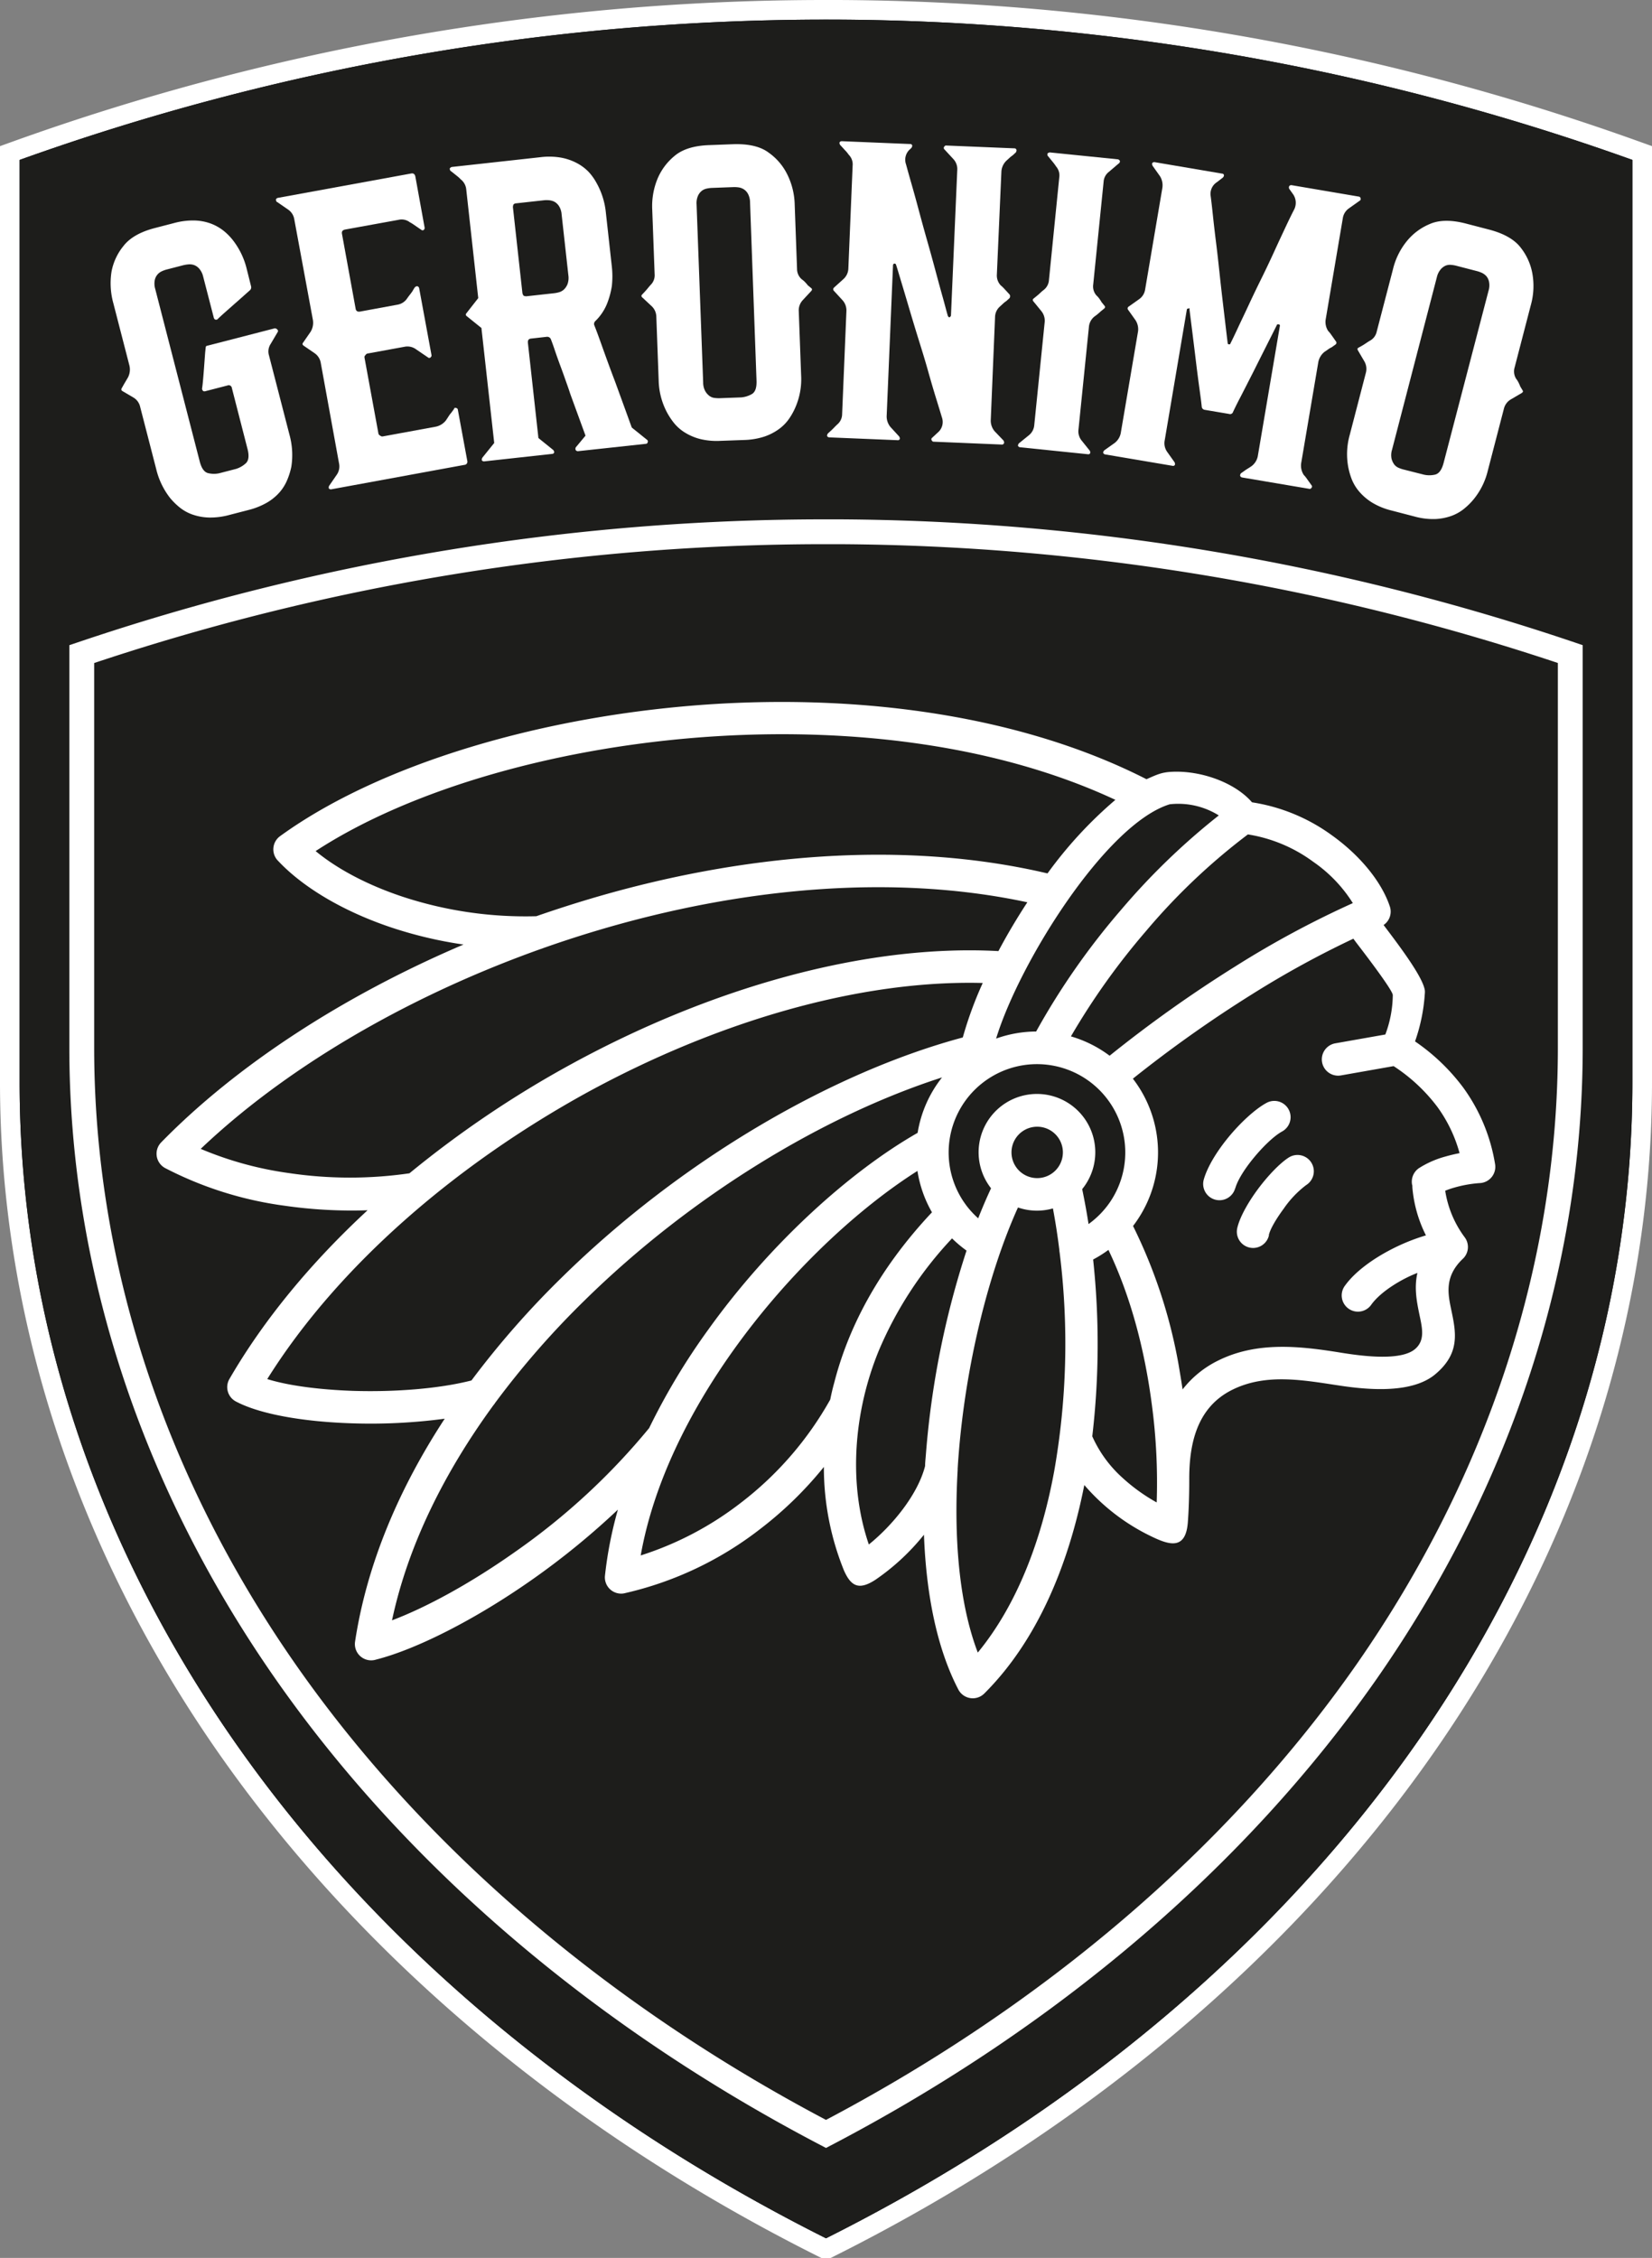 <svg xmlns="http://www.w3.org/2000/svg" viewBox="0 0 421.08 575.51"><rect x="0" y="0" width="421.08" height="575.51" fill="#808080" stroke="none"/><title>logo_geronimo</title><g id="Capa_2" data-name="Capa 2"><g id="Capa_1-2" data-name="Capa 1"><path d="M209.42,572.75C146.23,541.08,93.77,497,57.71,445.32S2.5,335,2.5,275.88V39l1.66-.6A609.57,609.57,0,0,1,210.55,2.5h3.27a609.7,609.7,0,0,1,203.11,35.9l1.65.6V275.88c0,59.08-19.09,117.67-55.21,169.44s-88.52,95.76-151.71,127.43l-1.12.56Z" fill="#060e18"></path><path d="M210.54,5h3.27A609.41,609.41,0,0,1,416.08,40.76V275.88c0,119.36-77.5,230.46-205.54,294.63h0C82.51,506.34,5,395.24,5,275.88V40.76A609.49,609.49,0,0,1,210.54,5m0-5A612.05,612.05,0,0,0,3.31,36.06L0,37.25V275.88c0,59.59,19.25,118.68,55.66,170.87C92,498.78,144.74,543.13,208.3,575l1.06.53h2.36l1.06-.53c63.56-31.85,116.35-76.2,152.64-128.23,36.42-52.19,55.66-111.28,55.66-170.87V37.25l-3.31-1.19A612,612,0,0,0,213.83,0Z" fill="#fff"></path><path d="M5,40.76V275.88C5,395.24,82.51,506.34,210.54,570.51h0c128-64.17,205.54-175.27,205.54-294.63V40.76A608.6,608.6,0,0,0,5,40.76Z" fill="#1d1d1b"></path><path d="M70.69,84a.49.49,0,0,1,.06.68l-1.77,3a3.46,3.46,0,0,0-.42,2.9l5.23,20.25a19.43,19.43,0,0,1,.47,8.12,17.84,17.84,0,0,1-1,3.26,11.55,11.55,0,0,1-1.91,3.17,13.05,13.05,0,0,1-3.25,2.7A18.38,18.38,0,0,1,63.3,130l-4.9,1.27a18.36,18.36,0,0,1-5.18.64,13.83,13.83,0,0,1-4.21-.78,11,11,0,0,1-3.26-1.83,17,17,0,0,1-2.41-2.39,19.23,19.23,0,0,1-3.52-7.34l-4.1-15.89A3.69,3.69,0,0,0,34,101.32l-2.74-1.61a.6.6,0,0,1-.33-.38A.59.59,0,0,1,31,99l.56-1,1.05-1.78a4.39,4.39,0,0,0,.39-3l-4.1-15.89a19.11,19.11,0,0,1-.47-8.12,14.56,14.56,0,0,1,3-6.46q2.43-3.18,8.09-4.64l4.9-1.27a18.3,18.3,0,0,1,5.17-.64,13,13,0,0,1,4.16.79,12.2,12.2,0,0,1,3.19,1.79,14.44,14.44,0,0,1,2.43,2.45,19.33,19.33,0,0,1,3.52,7.33L64,73a1,1,0,0,1-.32,1l-1.65,1.47c-.73.65-1.5,1.34-2.32,2.05l-2.41,2.13c-.79.71-1.4,1.27-1.83,1.69-.13.11-.23.16-.31.14a.88.88,0,0,0-.23,0A.66.66,0,0,1,54.5,81L51.78,70.48a4.73,4.73,0,0,0-1-2,3.2,3.2,0,0,0-1.34-.93A3.47,3.47,0,0,0,48,67.39a9,9,0,0,0-1.28.21l-4.25,1.1a7,7,0,0,0-1.17.42,3.24,3.24,0,0,0-1.12.81,3.14,3.14,0,0,0-.73,1.46,4.72,4.72,0,0,0,.11,2.24l11.35,44c.47,1.82,1.23,2.82,2.29,3a6.29,6.29,0,0,0,2.67,0l4.25-1.1a6.49,6.49,0,0,0,2.38-1.31q1.3-1,.6-3.75l-4-15.57a.8.8,0,0,0-1.1-.65l-5.77,1.49a.63.63,0,0,1-.49-.11,1.22,1.22,0,0,1-.25-.51q.14-.84.27-2.34c.09-1,.17-2,.25-3.08s.15-2,.22-3,.14-1.56.19-2,.07-.49.43-.58l17.2-4.44A.92.92,0,0,1,70.69,84Z" fill="#fff"></path><path d="M88,58.5c-.67.13-.94.48-.84,1.07L90.65,78.7c.11.59.5.83,1.16.71l9.51-1.75a3.69,3.69,0,0,0,2.45-1.59c.24-.35.49-.68.74-1s.46-.6.64-.87a9.45,9.45,0,0,1,.61-1c.27-.2.48-.28.64-.23s.38.19.44.49L110,90.59c0,.15-.06.32-.25.5a.48.48,0,0,1-.68,0L106,89a3.7,3.7,0,0,0-2.86-.62l-9.4,1.72a.75.75,0,0,0-.6.46q-.32.16-.21.72l3.51,19.13a.72.72,0,0,0,.45.6.75.75,0,0,0,.72.22l13.5-2.48a4.38,4.38,0,0,0,2.56-1.61c.24-.35.46-.7.66-1a6.6,6.6,0,0,1,.69-.93l.73-1c0-.24.21-.31.53-.22a.53.53,0,0,1,.43.5l2.4,13a.8.8,0,0,1-.73,1l-33.95,6.23a.67.67,0,0,1-.61-.23.88.88,0,0,1,.1-.7l1.89-2.75a3.69,3.69,0,0,0,.62-2.86L81.75,92.45A3.72,3.72,0,0,0,80.15,90L77.4,88.11a.69.69,0,0,1-.3-.4.67.67,0,0,1,.16-.38l1.9-2.75a4.39,4.39,0,0,0,.6-3L75,55.85a3.69,3.69,0,0,0-1.59-2.45l-2.75-1.9c-.16,0-.28-.25-.34-.62a.67.67,0,0,1,.49-.44l34-6.22c.59-.11.94.17,1.07.83L108.23,58a.66.66,0,0,1-.23.61.48.48,0,0,1-.57,0l-1.05-.72-.92-.63a8.06,8.06,0,0,0-1-.61,3.42,3.42,0,0,0-2.86-.62Z" fill="#fff"></path><path d="M164.89,112.08a.5.5,0,0,1,.19.66.45.45,0,0,1-.41.38L147.34,115a.68.68,0,0,1-.59-.27.81.81,0,0,1,0-.69l2.49-3-3.89-10.65c-.46-1.46-1-2.9-1.49-4.31s-1-2.73-1.46-4-.83-2.35-1.16-3.33-.61-1.72-.81-2.23a1,1,0,0,0-1.09-.67l-4,.45c-.59.06-.85.43-.78,1.1l2.68,24.25,3.72,3a.87.87,0,0,1,.3.64.52.52,0,0,1-.52.4l-17.32,1.91a.65.65,0,0,1-.6-.27,1,1,0,0,1,.15-.7l3-3.72L122.71,83.6l-3.72-3a.59.59,0,0,1-.27-.42q0-.12.18-.36l3-3.84-3.06-27.71a3.7,3.7,0,0,0-1.41-2.56,7.31,7.31,0,0,0-.82-.76l-.81-.65-.87-.69c-.16-.06-.26-.27-.3-.65a.94.94,0,0,1,.52-.4l22.58-2.49a17.88,17.88,0,0,1,5.21.1A14,14,0,0,1,147,41.55a12.07,12.07,0,0,1,3,2.22A14,14,0,0,1,152,46.54a19.32,19.32,0,0,1,2.44,7.76l1.51,13.64a22.42,22.42,0,0,1,0,5,20.93,20.93,0,0,1-1.25,4.54,12.9,12.9,0,0,1-3,4.4,1,1,0,0,0-.23,1q.63,1.52,2.11,5.7c1,2.8,2.06,5.71,3.22,8.75,1.3,3.56,2.71,7.43,4.23,11.64ZM143.15,54.64a4.58,4.58,0,0,0-.68-2.13,3.28,3.28,0,0,0-1.2-1.11,3.67,3.67,0,0,0-1.34-.36,7.1,7.1,0,0,0-1.24,0l-7.16.79a.92.92,0,0,0-.64.29,1.64,1.64,0,0,0-.15.7l2.42,21.9a1.83,1.83,0,0,0,.3.65,1.74,1.74,0,0,0,.69.15l7.16-.79a7.92,7.92,0,0,0,1.21-.25,3.06,3.06,0,0,0,1.23-.7,3.84,3.84,0,0,0,.92-1.4,4.74,4.74,0,0,0,.2-2.23Z" fill="#fff"></path><path d="M206.73,73.4q.24.21.24.33a.62.62,0,0,1-.21.46l-2.16,2.33a3.81,3.81,0,0,0-1,2.85l.6,16.29a17.93,17.93,0,0,1-1.39,8,16.67,16.67,0,0,1-1.63,3,11,11,0,0,1-2.6,2.68,13.81,13.81,0,0,1-3.75,1.94,18.24,18.24,0,0,1-5.2.87l-6.07.22a17.73,17.73,0,0,1-5.14-.48,14,14,0,0,1-3.88-1.66,11,11,0,0,1-2.8-2.48,18,18,0,0,1-1.85-2.86,18.23,18.23,0,0,1-2-7.91l-.6-16.3A3.79,3.79,0,0,0,166.06,78l-2.33-2.17a.6.6,0,0,1-.24-.44.66.66,0,0,1,.21-.34l.76-.82c.21-.23.45-.5.7-.81s.48-.58.7-.82a3.42,3.42,0,0,0,1-2.73l-.61-16.41a18.26,18.26,0,0,1,1.39-8,15,15,0,0,1,4.24-5.67c2-1.72,4.94-2.66,8.84-2.8l6.07-.23q6-.21,9.13,2.14a14.77,14.77,0,0,1,4.64,5.34,18.23,18.23,0,0,1,2,7.91l.6,16.41a3.45,3.45,0,0,0,1.23,2.65,5.64,5.64,0,0,1,.87.76,8.68,8.68,0,0,1,.65.76ZM191.18,51.59a4.63,4.63,0,0,0-.53-2.18,3.14,3.14,0,0,0-1.11-1.19,3.43,3.43,0,0,0-1.31-.46,7.86,7.86,0,0,0-1.24-.07l-5.62.21a7.08,7.08,0,0,0-1.17.16,3.08,3.08,0,0,0-1.28.55,3.45,3.45,0,0,0-1,1.27,4.7,4.7,0,0,0-.37,2.21l1.68,45.39a4.58,4.58,0,0,0,.54,2.23,4,4,0,0,0,1.05,1.2,2.72,2.72,0,0,0,1.32.52,9.44,9.44,0,0,0,1.18.07l5.62-.21a6.45,6.45,0,0,0,2.56-.77c1-.49,1.4-1.67,1.33-3.54Z" fill="#fff"></path><path d="M255.81,112.31c.14.31.17.54.09.68a.54.54,0,0,1-.58.32l-17.41-.73c-.15,0-.29-.12-.43-.35a.47.47,0,0,1,.14-.67l1.4-1.3a3.52,3.52,0,0,0,1.06-3.89c-.39-1.29-.91-3-1.53-5s-1.3-4.33-2-6.83-1.5-5.09-2.33-7.75-1.6-5.21-2.32-7.64-1.38-4.67-2-6.72-1.09-3.68-1.49-4.9a.43.43,0,0,0-.43-.35.44.44,0,0,0-.36.43L226,106.12a4.25,4.25,0,0,0,1,2.75l2.15,2.34a.92.92,0,0,1,.2.68.52.52,0,0,1-.58.31l-17.41-.72a.67.67,0,0,1-.55-.36,1,1,0,0,1,.25-.67l.82-.75c.24-.22.49-.47.77-.76s.53-.54.76-.75a3.46,3.46,0,0,0,1.24-2.65l1.09-26.18a3.87,3.87,0,0,0-1-2.85l-2.15-2.34a.62.62,0,0,1-.21-.46.63.63,0,0,1,.24-.44L215,71.12a3.8,3.8,0,0,0,1.24-2.77l1.09-26.17a3.44,3.44,0,0,0-1-2.74,8.35,8.35,0,0,0-.69-.88c-.26-.27-.49-.52-.7-.76l-.76-.82a.88.88,0,0,1-.19-.68.64.64,0,0,1,.57-.31l17.41.72a.52.52,0,0,1,.55.36,1,1,0,0,1-.25.67L232,38a3.54,3.54,0,0,0-1.06,3.9c.33,1.21.78,2.84,1.37,4.89s1.21,4.29,1.86,6.72,1.35,5,2.1,7.63,1.46,5.2,2.11,7.62,1.26,4.69,1.85,6.78,1,3.74,1.37,5c.14.23.29.35.44.35.23-.21.35-.36.35-.43L244,43.29a3.72,3.72,0,0,0-1-2.75l-2.26-2.45a.49.49,0,0,1-.08-.68c.16-.22.31-.33.46-.32l17.42.72a.53.53,0,0,1,.54.37c.07.15,0,.37-.14.66l-.82.76a4.9,4.9,0,0,0-.75.59l-.88.8a4.23,4.23,0,0,0-1.24,2.65L254.09,70a3.66,3.66,0,0,0,1,2.75,7.28,7.28,0,0,1,.81.76l.7.76.75.82a.65.65,0,0,1,.1.45.7.7,0,0,1-.13.45l-.82.75a4.93,4.93,0,0,0-.76.59l-.88.81a3.66,3.66,0,0,0-1.23,2.65l-1.1,26.4a4.21,4.21,0,0,0,1,2.74Z" fill="#fff"></path><path d="M277.72,114.81a.88.88,0,0,1,.16.69.53.53,0,0,1-.6.28L260,114a.65.65,0,0,1-.53-.39.94.94,0,0,1,.29-.65l2.47-2a3.68,3.68,0,0,0,1.39-2.57l2.65-26.18a3.85,3.85,0,0,0-.84-2.91l-1.3-1.6-.71-.86a.63.63,0,0,1-.17-.47c0-.07.09-.18.25-.31l.87-.71c.24-.2.51-.43.8-.71s.56-.5.81-.7a3.48,3.48,0,0,0,1.39-2.58L270,45.2a3.46,3.46,0,0,0-.84-2.8,8.35,8.35,0,0,0-.65-.91l-.65-.8-.7-.86c-.15-.09-.2-.32-.16-.7a1,1,0,0,1,.59-.28l17.34,1.76c.15,0,.33.14.53.39,0,.38-.14.59-.29.65l-2.48,2.12a3.47,3.47,0,0,0-1.39,2.57l-2.65,26.18a3.46,3.46,0,0,0,.84,2.8,4.94,4.94,0,0,1,.76.87,8.08,8.08,0,0,1,.54.84l.7.86c.14.17.2.29.19.36a.63.63,0,0,1-.27.43l-.86.7a13.26,13.26,0,0,1-1.6,1.31,3.79,3.79,0,0,0-1.4,2.68l-2.66,26.17a3.7,3.7,0,0,0,.85,2.8Z" fill="#fff"></path><path d="M332.32,121.06a6.49,6.49,0,0,1,.71.86l.6.84.65.91a.48.48,0,0,1,0,.68.52.52,0,0,1-.61.24l-17.07-2.89a.67.67,0,0,1-.5-.43.84.84,0,0,1,.23-.65l.91-.64c.25-.19.55-.38.89-.59s.64-.41.9-.59a4.2,4.2,0,0,0,1.56-2.47l5.64-33.26a.31.31,0,0,0-.28-.39c-.29-.05-.46,0-.48.15q-1,2-2.67,5.31t-3.35,6.67q-1.71,3.36-3.16,6.19c-1,1.89-1.63,3.22-2,4a.78.78,0,0,1-1,.51l-6.21-1.05a.88.88,0,0,1-.77-.81c-.08-.85-.27-2.33-.56-4.43s-.59-4.4-.89-6.88-.61-5-.91-7.4-.56-4.44-.75-6c.06-.37,0-.46-.3-.28a.31.31,0,0,0-.39.28l-5.63,33.26a3.79,3.79,0,0,0,.64,3l1.84,2.59a.92.92,0,0,1,.11.7.53.53,0,0,1-.61.24l-17.19-2.91a.66.66,0,0,1-.49-.43.92.92,0,0,1,.33-.63l2.59-1.84a4.2,4.2,0,0,0,1.56-2.47l4.42-26a4.22,4.22,0,0,0-.66-2.85l-1.84-2.59a.56.56,0,0,1,.15-.89l2.59-1.84a3.67,3.67,0,0,0,1.56-2.47l4.4-25.94a4.36,4.36,0,0,0-.64-3l-1.84-2.59a.91.91,0,0,1-.11-.71.69.69,0,0,1,.61-.24l17.18,2.92c.3,0,.46.19.5.42a.91.91,0,0,1-.33.63l-1.45,1.12a3.54,3.54,0,0,0-1.62,3.49c.17,1.25.36,2.92.58,5s.48,4.36.79,6.81.59,5,.87,7.62.56,5.13.84,7.49l.75,6.35c.22,1.86.39,3.3.52,4.3,0,.15.08.25.3.28s.34,0,.37-.16c.46-.91,1.1-2.23,1.92-4s1.75-3.68,2.76-5.86,2.11-4.46,3.27-6.81,2.25-4.65,3.28-6.91,2-4.32,2.87-6.18,1.61-3.36,2.19-4.48a3.8,3.8,0,0,0-.36-3.94l-.92-1.29a.8.8,0,0,1,0-.69.67.67,0,0,1,.61-.24l17.07,2.9a.53.53,0,0,1,.5.42.5.5,0,0,1-.23.65l-2.72,1.93a3.73,3.73,0,0,0-1.56,2.47l-4.39,25.94a4.21,4.21,0,0,0,.65,2.85,7.2,7.2,0,0,1,.71.86l.6.85.64.91a.6.6,0,0,1,.15.48.61.61,0,0,1-.3.4l-.9.65a5.4,5.4,0,0,0-.83.48l-1,.69a4.37,4.37,0,0,0-1.58,2.59l-4.38,25.83A4.37,4.37,0,0,0,332.32,121.06Z" fill="#fff"></path><path d="M388.05,99.42c.11.18.16.31.14.38a.69.69,0,0,1-.33.38l-2.74,1.61a3.8,3.8,0,0,0-1.8,2.43L379.22,120a18.22,18.22,0,0,1-3.64,7.31,17.23,17.23,0,0,1-2.43,2.39,11.09,11.09,0,0,1-3.26,1.82,14,14,0,0,1-4.15.78,17.77,17.77,0,0,1-5.23-.66l-5.88-1.53a17.58,17.58,0,0,1-4.78-1.94,14,14,0,0,1-3.25-2.7,11.36,11.36,0,0,1-2-3.18,17.77,17.77,0,0,1-.95-3.27,18.08,18.08,0,0,1,.38-8.15l4.1-15.78a3.8,3.8,0,0,0-.38-3l-1.61-2.75a.67.67,0,0,1-.11-.49c0-.07.12-.16.31-.27l1-.56c.27-.16.57-.36.9-.58s.63-.42.91-.58a3.44,3.44,0,0,0,1.76-2.33l4.14-15.88a18,18,0,0,1,3.64-7.31,14.86,14.86,0,0,1,5.68-4.21q3.61-1.62,9.27-.15l5.88,1.53q5.76,1.5,8.14,4.67a14.86,14.86,0,0,1,2.91,6.45,18.07,18.07,0,0,1-.38,8.15l-4.13,15.89a3.5,3.5,0,0,0,.41,2.9,5.55,5.55,0,0,1,.62,1,7.8,7.8,0,0,1,.4.92Zm-8.62-25.37a4.68,4.68,0,0,0,.11-2.23,3.17,3.17,0,0,0-.72-1.47,3.64,3.64,0,0,0-1.12-.81,8,8,0,0,0-1.17-.42l-5.44-1.41a7.49,7.49,0,0,0-1.17-.19,3,3,0,0,0-1.38.16,3.52,3.52,0,0,0-1.29.94,4.73,4.73,0,0,0-1,2l-11.43,44a4.59,4.59,0,0,0-.13,2.28,4.29,4.29,0,0,0,.67,1.46,2.8,2.8,0,0,0,1.11.87,8.77,8.77,0,0,0,1.12.4L363,121a6.46,6.46,0,0,0,2.67,0c1.05-.19,1.82-1.19,2.29-3Z" fill="#fff"></path><path d="M323.45,314.84a4.14,4.14,0,0,1-8.09-1.79c.61-2.73,2.71-6.49,5.19-9.85s5.65-6.73,8-8.2a4.15,4.15,0,1,1,4.35,7.08,26,26,0,0,0-5.7,6c-1.9,2.57-3.45,5.19-3.79,6.74M269,289.1a6.55,6.55,0,1,0,1.92,4.64A6.54,6.54,0,0,0,269,289.1Zm-2-66.48a107.16,107.16,0,0,1,17.3-18.75c-29.55-13.8-66.12-18.36-101.39-16.23-40,2.42-78.16,13.42-102.46,29.29,5.39,4.46,13,8.57,22.09,11.6a100.14,100.14,0,0,0,34.16,5q6.72-2.34,13.58-4.39C188.91,217.63,230.36,214,267,222.62Zm-12.51,19.8c2.24-4.22,4.73-8.41,7.37-12.44-34.34-7.36-73-3.68-109.24,7.08-39.87,11.83-76.68,32.19-101.46,55.77A88.7,88.7,0,0,0,73.62,299a105.68,105.68,0,0,0,30.74.06,265.86,265.86,0,0,1,41.13-27.76C181,251.87,220.4,240.58,254.46,242.42Zm-9.08,22a97,97,0,0,1,5.08-13.87c-31.67-.83-68,9.95-101,28C116,297,86.1,322.75,68.12,351.51c5.52,1.71,13.39,2.7,21.77,3,10.71.34,22.06-.54,30.28-2.65a226.81,226.81,0,0,1,23.12-26.35C173.56,295.79,211.94,273.41,245.38,264.44ZM277.46,312a22.8,22.8,0,0,0,5.51-5.66,22.51,22.51,0,1,0-38.1-1.25,20.59,20.59,0,0,0,1.2,1.83l.16.23a23.12,23.12,0,0,0,3.1,3.38c1.06-2.68,2.15-5.24,3.28-7.65a14.87,14.87,0,1,1,23.23.21C276.44,306,277,309,277.46,312Zm-7.35,7.37a4.92,4.92,0,0,1-.09-.76q-.67-5.46-1.64-10.6a14.84,14.84,0,0,1-8.91-.24c-7.57,16.74-13.42,40.49-15.17,63.63-.08,1-.14,1.95-.2,2.93,0,.11,0,.22,0,.32-1,17.34.34,34,5.13,46.57,10-12.16,16.24-28.61,19.48-46.27A187,187,0,0,0,270.11,319.4ZM253.9,264.72a30.55,30.55,0,0,1,10.2-1.8,183.47,183.47,0,0,1,21.64-31,174.78,174.78,0,0,1,24.92-24.08A19.5,19.5,0,0,0,298.15,205C281.93,210,259.82,245.29,253.9,264.72Zm-20,24a30.58,30.58,0,0,1,6.22-14.1c-30.33,9.75-64,30.22-91,56.73a217.9,217.9,0,0,0-22.94,26.26,3.28,3.28,0,0,1-.39.53C113.27,375.28,104,393.86,99.92,413c8.69-3.28,20-9.39,31.63-17.63A170.07,170.07,0,0,0,165.46,364a168.55,168.55,0,0,1,15-25C196.33,316.83,216.75,298.54,233.89,288.75ZM237.55,309a30.5,30.5,0,0,1-3.7-10.55c-15.27,9.68-32.73,25.93-46.66,45.35-11.56,16.12-20.63,34.34-23.88,52.66a82.43,82.43,0,0,0,25.45-13.36,86,86,0,0,0,22.86-26.37c.28-1.39.6-2.8,1-4.22C216.06,339,223.46,324,237.55,309Zm8.81,9.76a31.3,31.3,0,0,1-3.69-3.11A96.38,96.38,0,0,0,224,344.25c-6.28,15.32-7.95,33.65-2.54,49.42,5.92-4.78,12.44-12.6,14.34-20,0-.94.12-1.88.19-2.82A222.4,222.4,0,0,1,246.36,318.77Zm55.07,35.39a25.9,25.9,0,0,1,9.12-7.39c9.85-4.87,20.7-3.69,31.12-2,5.77.94,15.39,2.15,19-.89,2.52-2.14,1.9-5.12,1.22-8.36-.73-3.49-1.5-7.16-.6-11.06-3.88,1.48-9.26,4.65-11.73,8.05a4.14,4.14,0,1,1-6.69-4.87c2.56-3.53,7.09-6.79,11.89-9.25a50.89,50.89,0,0,1,8.7-3.5A33.24,33.24,0,0,1,360,302.65c0-.3,0-.55-.07-.67a4.18,4.18,0,0,1,1.71-4.21,24.46,24.46,0,0,1,6.84-3c1.18-.34,2.39-.62,3.55-.85a36.19,36.19,0,0,0-5.63-11.75,43.83,43.83,0,0,0-11.18-10.43l-13.43,2.37a4.15,4.15,0,0,1-1.43-8.18l12.75-2.25a29.3,29.3,0,0,0,1.9-10.08c-.16-1.47-8-11.63-9.31-13.34l-.74-1a243.38,243.38,0,0,0-25.68,14.07,323.6,323.6,0,0,0-30.52,21.61,30.77,30.77,0,0,1,1.1,36.08c-.34.5-.69,1-1.06,1.46a131.08,131.08,0,0,1,11.59,35.23C300.75,349.86,301.12,352,301.43,354.16Zm-7.82,4c-1.74-13.48-5.21-27.3-11.08-39.57a30.78,30.78,0,0,1-3.9,2.45,202.36,202.36,0,0,1-.22,45.07,31.28,31.28,0,0,0,7.68,10.55,46,46,0,0,0,8.74,6.3A150,150,0,0,0,293.61,358.14Zm59.06-122.37c4.35,5.74,10.07,13.37,10.51,16.68a3.42,3.42,0,0,1,0,.71,45.33,45.33,0,0,1-2.5,12.27,51.58,51.58,0,0,1,12.33,11.83,45.65,45.65,0,0,1,8.07,19.44,4.15,4.15,0,0,1-3.39,4.79,4.76,4.76,0,0,1-.64.06,31.39,31.39,0,0,0-6.35,1.14,22,22,0,0,0-2.33.8,26.64,26.64,0,0,0,5,11.91,4.14,4.14,0,0,1-.62,5.55c-4.6,4.46-3.68,8.86-2.84,12.88,1.21,5.76,2.31,11.05-4,16.38-5.86,5-16.93,4.06-24.1,3-9.18-1.36-18.9-3.34-27.68,1-9.12,4.51-11.06,13.91-11,23.11,0,3.76-.11,7.35-.36,10.7-.55,7.19-4.82,5.77-9.5,3.48a52.44,52.44,0,0,1-16.89-13c-4.08,20.72-12.16,39.87-25.51,53.16h0a4.36,4.36,0,0,1-1,.73,4.15,4.15,0,0,1-5.59-1.75c-5.51-10.56-8.21-24.43-8.77-39.47a57.31,57.31,0,0,1-12.4,11.5c-4.15,2.69-6.19,1.7-8-2.41A69.91,69.91,0,0,1,210,373.9a95.11,95.11,0,0,1-16.22,15.81,88.1,88.1,0,0,1-34.52,16.37,3.84,3.84,0,0,1-1.36.09,4.14,4.14,0,0,1-3.7-4.55,101.23,101.23,0,0,1,3.3-16.84,194.77,194.77,0,0,1-21.15,17.34C121,413,105.79,420.49,95.88,423a4.15,4.15,0,0,1-5.38-4.55c3-19.78,11.18-39,22.85-56.84a142.74,142.74,0,0,1-23.72,1.17c-11.93-.38-23.21-2.23-29.5-5.56l-.14-.08a4.13,4.13,0,0,1-1.51-5.66c8.87-15.31,21-29.85,35.21-43a120.27,120.27,0,0,1-21.24-1.17,92.75,92.75,0,0,1-30.37-9.59h0a4.29,4.29,0,0,1-.92-.68,4.14,4.14,0,0,1-.08-5.86c19.18-19.64,46.39-37.35,77.06-50.43a106.53,106.53,0,0,1-18.22-4.29c-12.59-4.19-22.8-10.4-29-17a3.89,3.89,0,0,1-.46-.53,4.16,4.16,0,0,1,.92-5.8c25.17-18.27,67.13-31,111-33.7,38.3-2.31,78.21,3.06,109.85,19.18,2.69-1.19,3.82-1.74,6.29-1.88,7.42-.42,16.19,2.66,20.61,7.77a46.51,46.51,0,0,1,20.46,8.48c7.1,5.1,12.62,11.82,14.69,18.14A4.13,4.13,0,0,1,352.67,235.77Zm-7.84-5.58a36,36,0,0,0-10.07-10.52,38.09,38.09,0,0,0-16.68-7,160.38,160.38,0,0,0-26,24.67,178.69,178.69,0,0,0-19.11,26.81,30.64,30.64,0,0,1,9.86,4.93,330.5,330.5,0,0,1,32.07-22.79A243.87,243.87,0,0,1,344.83,230.19Zm-30,72.69a4.14,4.14,0,1,1-8-2.24c.94-3.32,3.4-7.26,6.26-10.75,3.13-3.81,6.88-7.24,9.72-8.78a4.14,4.14,0,1,1,4,7.27c-1.95,1.06-4.77,3.71-7.28,6.77C317.33,297.84,315.48,300.71,314.86,302.88Z" fill="#fff"></path><path d="M210.54,543.91c-57.3-30-104.83-70.63-137.8-117.89-33.95-48.68-51.9-103.65-51.9-158.95V166.72a591.25,591.25,0,0,1,189.7-31.18h3.18a591.27,591.27,0,0,1,186.53,31.17V267.07c0,55.3-17.95,110.27-51.91,159C315.37,473.28,267.84,513.92,210.54,543.91Z" fill="none" stroke="#fff" stroke-miterlimit="10" stroke-width="6.33"></path></g></g></svg>